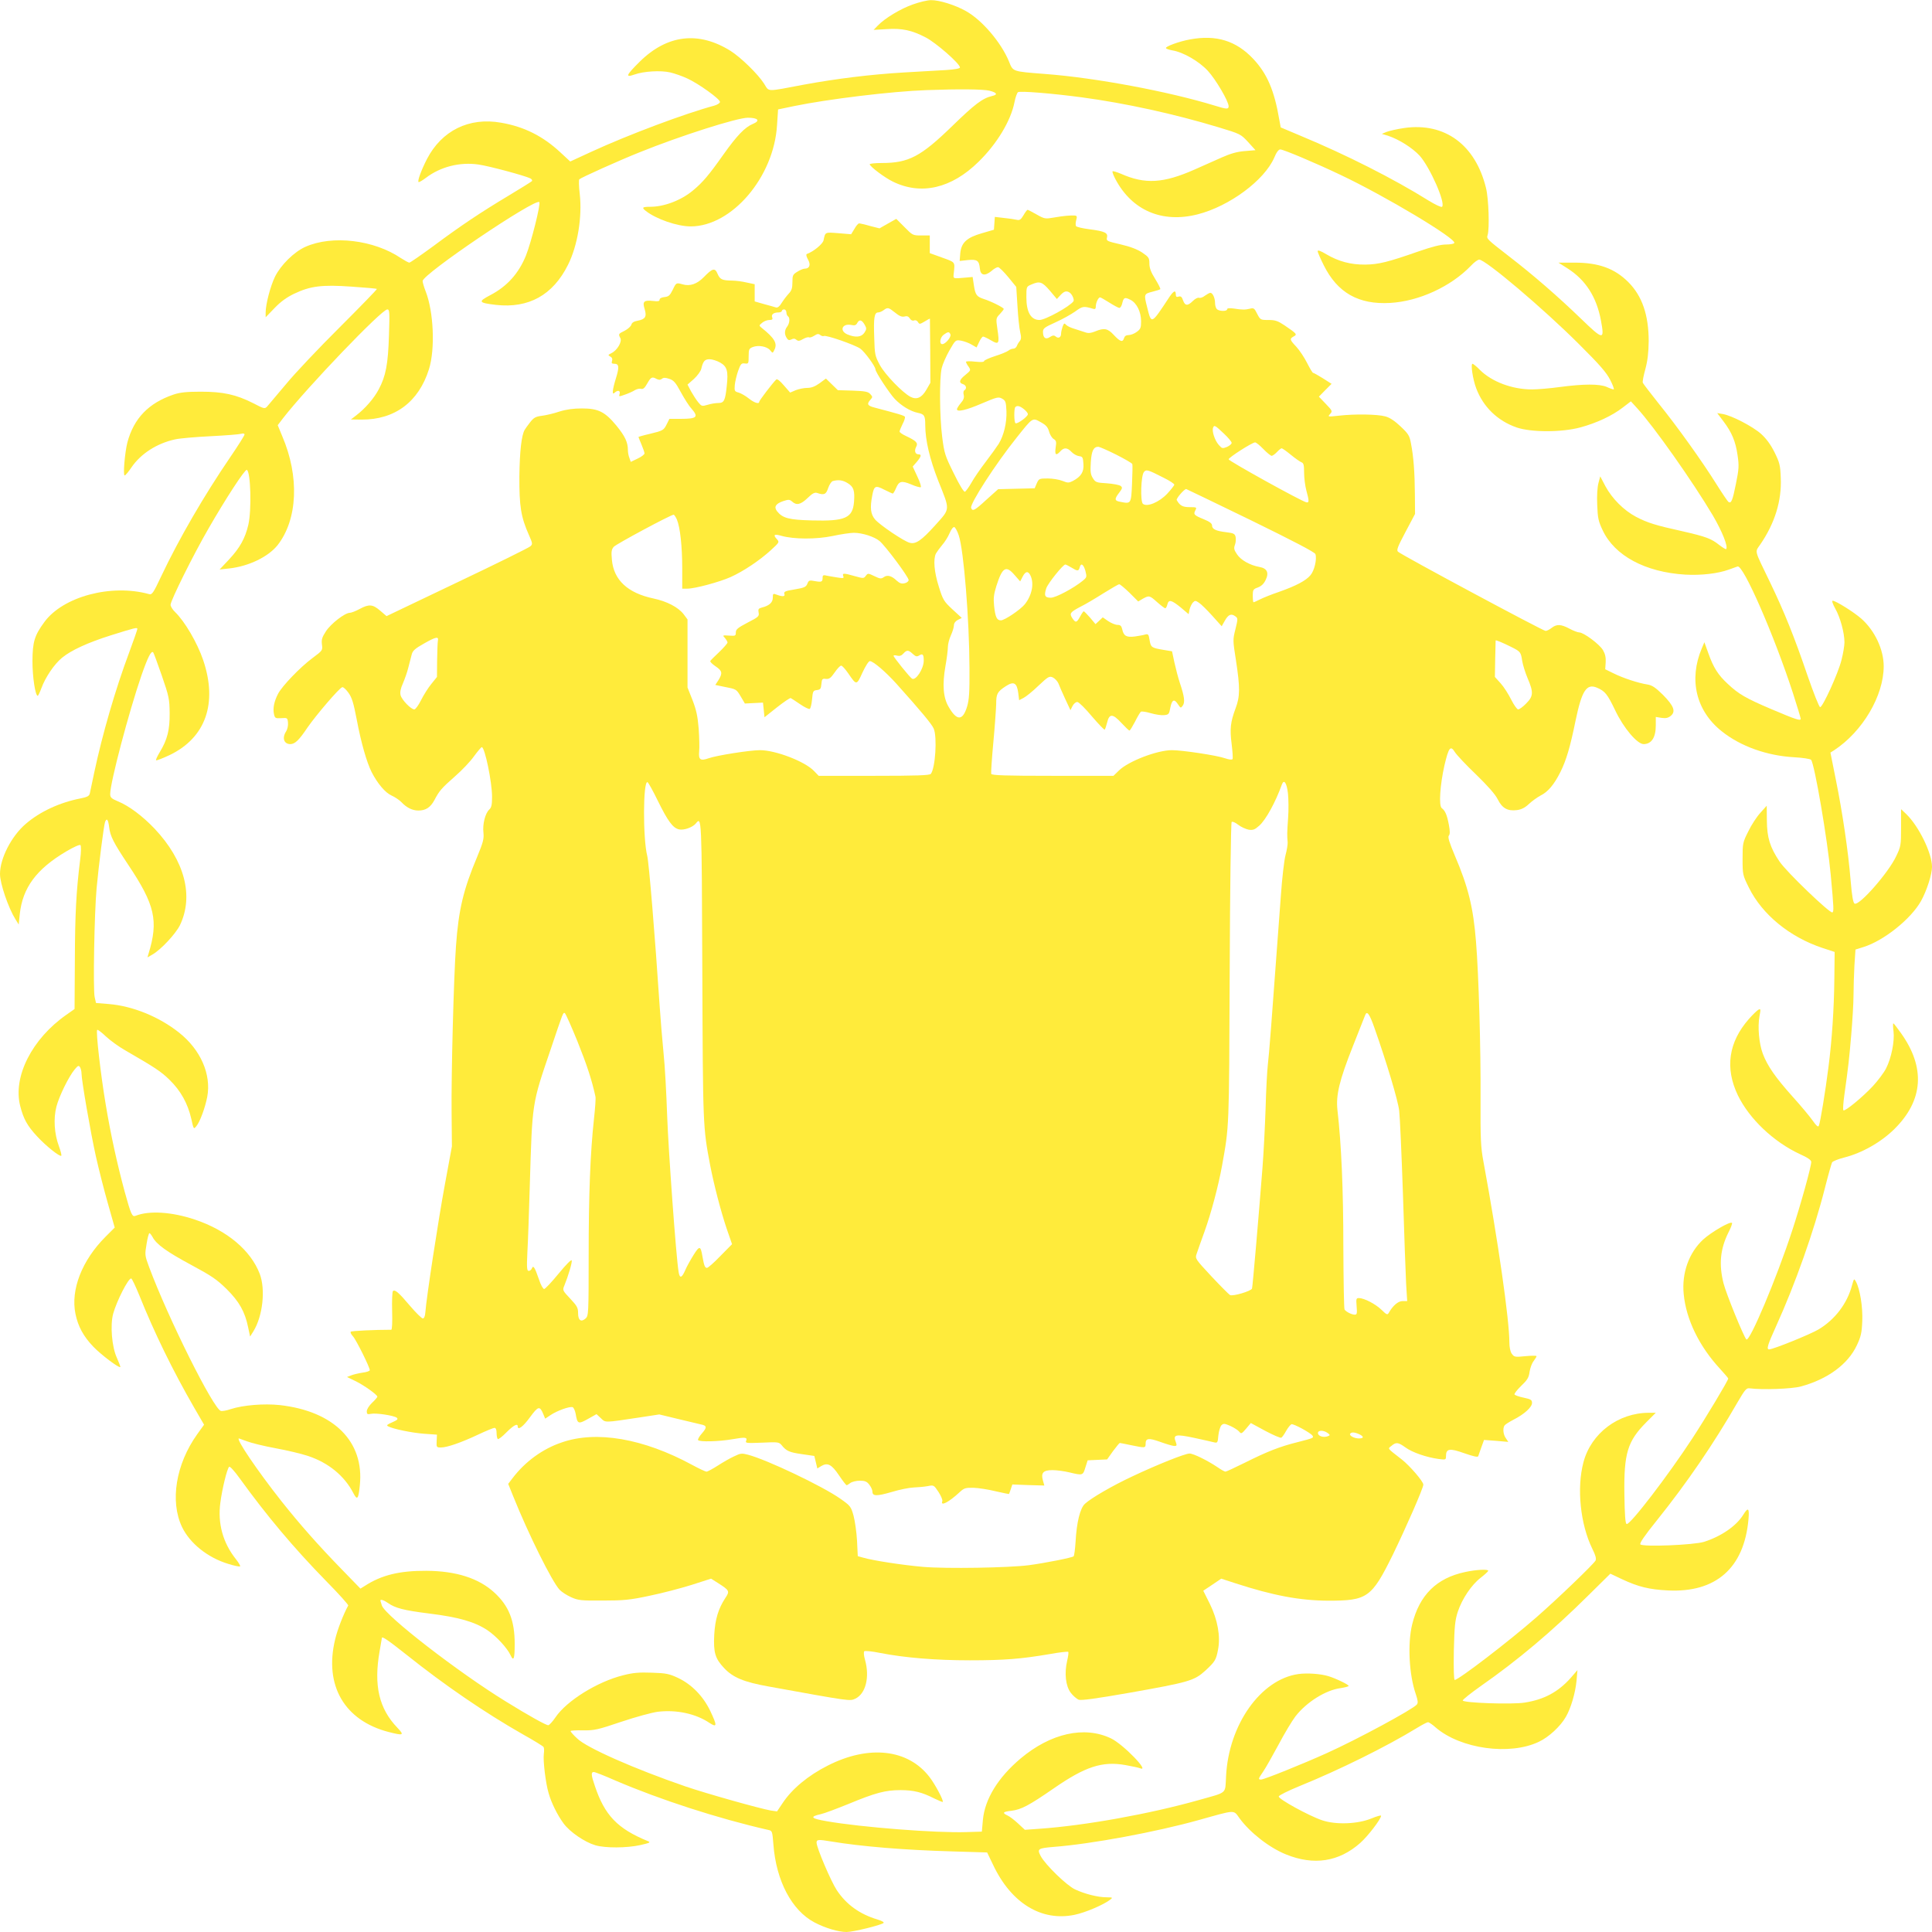 <?xml version="1.0" standalone="no"?>
<!DOCTYPE svg PUBLIC "-//W3C//DTD SVG 20010904//EN"
 "http://www.w3.org/TR/2001/REC-SVG-20010904/DTD/svg10.dtd">
<svg version="1.0" xmlns="http://www.w3.org/2000/svg"
 width="1280pt" height="1280pt" viewBox="0 0 1280 1280"
 preserveAspectRatio="xMidYMid meet">
<g transform="translate(0,1280) scale(0.1,-0.1)"
fill="#ffeb3b" stroke="none">
<path d="M6049 12771 c-81 -28 -187 -92 -233 -140 l-28 -29 85 5 c103 7 168
-7 260 -55 68 -35 227 -174 227 -199 0 -7 -32 -13 -92 -17 -51 -3 -176 -10
-278 -16 -221 -13 -447 -41 -665 -81 -255 -48 -227 -49 -263 7 -41 64 -153
173 -222 217 -212 132 -419 108 -601 -71 -91 -90 -99 -108 -36 -86 61 22 174
29 238 14 30 -7 81 -25 115 -41 75 -35 214 -135 214 -154 0 -8 -17 -19 -38
-25 -191 -51 -570 -193 -813 -305 l-141 -65 -67 62 c-114 106 -239 169 -391
195 -212 38 -394 -52 -492 -242 -38 -75 -63 -143 -55 -151 3 -3 25 10 49 28
96 73 224 106 348 88 71 -10 308 -74 344 -92 10 -5 14 -14 10 -18 -5 -5 -74
-48 -154 -96 -187 -112 -320 -201 -501 -336 -81 -59 -151 -108 -157 -108 -6 0
-31 14 -56 30 -179 121 -454 154 -632 75 -75 -33 -164 -121 -202 -198 -31 -64
-62 -183 -62 -238 l0 -31 59 61 c40 42 80 71 130 95 107 51 184 61 380 47 90
-6 166 -13 168 -15 3 -2 -108 -116 -245 -253 -137 -136 -298 -306 -357 -378
-60 -71 -116 -138 -125 -148 -16 -17 -20 -16 -93 22 -113 57 -198 76 -347 76
-96 0 -138 -5 -180 -19 -165 -56 -263 -157 -306 -317 -17 -67 -30 -219 -18
-219 5 0 25 24 44 52 62 92 170 161 290 187 30 7 136 16 235 21 99 5 190 12
203 16 13 4 22 2 22 -5 0 -6 -42 -73 -94 -149 -174 -255 -340 -541 -457 -788
-54 -115 -62 -126 -82 -120 -250 69 -569 -16 -693 -185 -66 -90 -78 -131 -79
-259 0 -106 19 -230 35 -230 3 0 14 23 24 50 26 72 86 161 138 203 60 49 168
99 323 148 160 50 175 54 175 42 0 -5 -25 -77 -55 -158 -91 -243 -177 -541
-230 -790 -14 -66 -27 -130 -30 -142 -4 -17 -17 -24 -63 -33 -137 -27 -267
-87 -361 -168 -95 -81 -171 -229 -171 -332 0 -64 55 -224 102 -300 l22 -35 7
69 c19 174 109 297 306 414 52 31 91 48 96 43 5 -5 5 -45 -2 -97 -26 -209 -34
-358 -35 -664 l-2 -325 -54 -38 c-228 -159 -356 -411 -306 -605 22 -86 47
-131 112 -201 59 -64 151 -137 160 -128 3 3 -4 32 -16 64 -30 81 -37 182 -16
262 18 69 81 198 121 246 21 25 26 28 35 15 5 -8 10 -27 10 -41 0 -46 60 -391
95 -549 19 -85 55 -227 80 -314 l45 -159 -61 -61 c-156 -156 -232 -351 -199
-511 17 -83 53 -149 118 -217 52 -54 170 -143 179 -135 2 2 -9 30 -23 62 -33
71 -45 216 -24 292 23 83 99 233 119 233 5 0 29 -51 54 -112 99 -247 222 -499
364 -745 l65 -112 -46 -64 c-141 -198 -181 -443 -100 -614 52 -108 170 -203
306 -244 37 -12 72 -19 78 -17 5 1 -7 23 -27 48 -86 108 -122 237 -103 375 12
92 44 223 58 237 5 5 34 -26 72 -79 177 -245 356 -458 568 -675 85 -86 152
-161 149 -165 -32 -58 -72 -161 -87 -226 -73 -304 62 -536 355 -612 98 -25
106 -22 58 28 -122 127 -158 280 -118 507 8 47 15 86 15 88 0 14 43 -16 163
-111 253 -202 519 -384 772 -528 72 -40 133 -78 136 -83 4 -5 5 -25 2 -46 -6
-44 12 -195 32 -261 18 -64 59 -146 99 -200 41 -56 139 -123 209 -144 67 -20
210 -19 300 1 65 15 70 18 47 27 -199 82 -284 170 -349 365 -25 72 -26 92 -7
92 8 0 72 -25 142 -56 296 -127 681 -252 1015 -328 25 -5 26 -9 33 -96 18
-241 122 -438 273 -517 71 -37 157 -63 212 -63 44 0 230 46 245 60 5 5 -14 15
-41 23 -117 35 -206 99 -269 194 -39 59 -134 282 -134 315 0 21 11 22 95 8
205 -34 487 -57 803 -66 l232 -7 39 -81 c120 -255 321 -378 541 -332 72 15
193 67 235 100 19 15 18 15 -25 16 -56 0 -143 22 -207 52 -55 25 -197 163
-228 221 -25 48 -19 52 88 61 247 19 674 98 960 178 251 70 227 69 271 9 70
-94 195 -192 306 -237 185 -75 351 -49 492 76 51 45 138 159 138 180 0 5 -28
-3 -62 -17 -91 -38 -236 -44 -328 -13 -87 29 -291 141 -288 158 2 8 63 38 136
68 264 107 579 263 780 386 34 21 67 38 73 38 6 0 30 -16 52 -36 165 -141 489
-186 682 -94 66 31 143 102 179 165 33 56 63 157 71 240 l6 70 -45 -52 c-83
-93 -176 -143 -304 -163 -83 -14 -412 -2 -411 14 0 6 54 49 119 95 245 171
472 362 712 600 l147 145 78 -37 c107 -50 180 -68 303 -74 318 -16 505 148
534 470 7 76 -2 84 -34 32 -46 -75 -147 -144 -260 -180 -66 -21 -404 -35 -422
-17 -7 7 26 56 109 159 200 249 378 510 535 783 48 82 58 95 79 92 85 -11 279
-4 339 12 178 48 313 147 372 273 27 57 33 83 36 160 4 94 -15 212 -42 262
-12 22 -13 22 -26 -25 -32 -120 -112 -226 -222 -292 -54 -32 -300 -132 -327
-132 -19 0 -11 28 48 158 124 273 249 625 321 909 22 87 44 164 48 172 4 7 40
22 80 32 119 30 245 102 333 189 192 190 207 407 43 636 -25 35 -47 64 -50 64
-3 0 -3 -24 1 -52 8 -66 -14 -177 -49 -246 -14 -28 -54 -81 -87 -117 -70 -75
-187 -171 -196 -161 -4 3 -1 48 6 99 28 201 32 238 46 402 8 94 15 211 15 261
0 50 3 139 6 197 l7 106 54 17 c134 42 313 185 380 304 38 68 73 177 73 227 0
91 -88 270 -171 350 l-34 32 0 -122 c0 -117 -1 -125 -33 -191 -50 -107 -242
-326 -274 -313 -10 3 -18 45 -27 152 -16 196 -54 451 -98 669 l-36 180 24 15
c189 124 329 361 329 557 0 111 -59 236 -148 315 -50 44 -170 119 -190 119 -7
0 0 -21 17 -52 33 -58 61 -160 61 -224 0 -22 -9 -76 -20 -118 -22 -88 -124
-311 -141 -311 -7 0 -44 95 -84 210 -86 253 -154 422 -247 615 -108 224 -102
199 -67 251 98 142 144 292 137 444 -3 83 -8 101 -41 168 -26 52 -54 90 -89
122 -56 50 -195 122 -254 132 l-37 6 41 -54 c56 -74 81 -134 94 -226 10 -69 9
-90 -11 -188 -22 -111 -31 -132 -49 -121 -5 3 -41 56 -80 118 -93 149 -260
383 -384 536 -54 68 -101 129 -104 136 -3 7 5 48 17 91 15 56 21 108 22 184 0
173 -43 300 -135 392 -91 91 -197 129 -357 129 l-106 0 60 -38 c121 -77 193
-190 222 -347 24 -130 16 -130 -132 13 -152 147 -320 293 -479 415 -148 115
-148 115 -140 140 13 42 7 242 -11 312 -70 286 -273 435 -541 397 -48 -7 -100
-19 -118 -26 l-31 -13 40 -12 c73 -24 162 -80 211 -133 69 -78 173 -314 148
-338 -5 -5 -45 14 -89 41 -232 145 -549 305 -845 428 l-135 57 -9 49 c-33 196
-81 307 -173 405 -113 120 -245 161 -418 129 -73 -13 -167 -48 -160 -58 2 -5
22 -11 43 -15 70 -11 176 -72 234 -135 52 -56 138 -202 138 -235 0 -21 -14
-20 -91 4 -307 94 -791 185 -1126 210 -218 17 -211 15 -238 82 -51 125 -178
275 -286 335 -71 40 -177 73 -231 72 -24 0 -77 -13 -119 -28z m507 -572 c50
-13 56 -26 17 -35 -64 -15 -116 -55 -263 -198 -209 -203 -289 -246 -468 -246
-46 0 -82 -4 -80 -9 6 -18 101 -89 153 -114 187 -92 388 -46 568 131 122 119
214 272 238 394 6 32 17 62 23 67 12 10 230 -8 424 -34 290 -39 613 -110 904
-198 145 -44 148 -45 197 -98 l49 -54 -72 -6 c-51 -4 -95 -17 -151 -42 -44
-19 -125 -55 -180 -80 -208 -92 -329 -99 -489 -28 -27 11 -52 19 -55 16 -3 -4
6 -27 19 -52 110 -208 310 -293 545 -233 211 54 441 225 507 375 14 35 29 55
40 55 21 0 232 -89 398 -168 300 -142 772 -425 755 -452 -3 -6 -29 -10 -56
-10 -34 0 -93 -15 -182 -46 -200 -70 -263 -86 -352 -87 -96 -1 -177 21 -257
68 -38 23 -58 30 -58 21 0 -8 18 -49 40 -93 91 -183 231 -262 440 -250 191 11
402 108 535 246 21 23 46 41 55 41 42 0 424 -323 661 -560 139 -138 182 -188
207 -237 18 -35 28 -63 23 -63 -5 0 -26 7 -47 17 -49 20 -150 20 -309 -1 -65
-9 -149 -16 -185 -16 -132 0 -267 51 -346 130 -21 22 -43 39 -48 40 -14 0 2
-104 24 -162 47 -125 142 -216 268 -260 96 -33 299 -33 421 0 108 29 211 77
281 131 l55 42 41 -45 c112 -122 369 -487 502 -711 62 -106 103 -208 88 -223
-3 -2 -23 10 -45 27 -54 43 -90 56 -243 91 -181 40 -232 56 -309 96 -81 43
-158 120 -203 203 l-34 65 -12 -45 c-7 -26 -11 -85 -8 -144 3 -87 8 -109 36
-168 79 -169 283 -278 547 -294 106 -6 217 7 288 33 23 8 50 18 59 21 38 12
243 -458 367 -840 28 -87 51 -163 51 -169 0 -16 -32 -5 -195 64 -169 72 -217
100 -288 167 -64 59 -95 108 -128 201 l-27 75 -17 -40 c-88 -208 -38 -415 132
-550 125 -100 300 -162 480 -172 57 -3 107 -11 112 -17 23 -29 108 -524 130
-761 21 -227 21 -244 11 -250 -15 -9 -305 269 -350 337 -64 96 -83 158 -84
271 l-1 99 -42 -47 c-24 -26 -60 -81 -80 -123 -37 -73 -38 -80 -38 -182 0
-105 1 -108 42 -191 88 -178 270 -327 486 -399 l82 -27 -2 -179 c-2 -197 -16
-407 -39 -584 -20 -159 -55 -372 -64 -389 -5 -10 -16 0 -40 34 -18 26 -78 98
-133 159 -113 126 -167 203 -198 285 -25 67 -35 177 -22 248 9 48 9 51 -8 43
-9 -6 -38 -33 -63 -62 -134 -153 -159 -324 -72 -505 76 -156 236 -308 410
-389 52 -23 76 -40 76 -52 0 -31 -70 -284 -127 -457 -102 -312 -282 -740 -303
-719 -18 19 -132 298 -151 371 -32 126 -22 228 32 337 17 32 27 61 24 64 -12
12 -137 -61 -191 -110 -94 -87 -143 -222 -129 -362 16 -168 103 -346 240 -494
30 -33 55 -62 55 -65 0 -13 -149 -261 -238 -397 -160 -245 -413 -575 -435
-567 -9 2 -13 61 -15 196 -4 273 21 353 145 478 l63 63 -45 0 c-203 0 -383
-135 -434 -327 -46 -171 -21 -413 59 -575 21 -42 27 -65 21 -77 -14 -25 -251
-253 -393 -377 -182 -159 -515 -414 -540 -414 -6 0 -8 71 -6 193 4 163 8 202
26 258 29 87 91 179 152 226 27 21 49 41 50 46 0 12 -80 8 -153 -8 -189 -40
-303 -152 -351 -347 -31 -126 -21 -333 24 -462 14 -42 16 -58 7 -69 -27 -32
-393 -230 -597 -322 -157 -71 -415 -175 -435 -175 -21 0 -19 5 14 53 16 23 61
103 101 177 39 74 90 159 113 189 73 94 200 174 300 187 26 4 50 10 52 14 4 7
-84 50 -134 65 -53 16 -140 22 -199 14 -249 -35 -462 -335 -479 -677 -7 -121
13 -103 -181 -158 -326 -92 -754 -169 -1055 -190 l-97 -7 -45 42 c-25 23 -56
47 -70 53 -37 17 -31 25 25 31 66 8 117 35 282 149 208 144 321 181 474 154
44 -8 87 -17 97 -21 70 -29 -112 160 -193 198 -176 84 -399 34 -599 -134 -149
-126 -236 -268 -249 -406 l-7 -78 -100 -3 c-202 -7 -701 32 -928 72 -106 18
-115 30 -38 47 23 5 105 36 184 68 176 73 243 91 343 91 87 0 143 -14 223 -55
29 -14 55 -25 57 -23 7 8 -50 116 -88 165 -142 185 -401 214 -673 76 -131 -66
-238 -155 -300 -249 l-37 -55 -42 6 c-73 13 -426 112 -566 160 -337 116 -655
256 -717 318 -24 22 -43 44 -43 48 0 4 37 6 83 5 75 -1 97 4 254 57 95 32 203
61 240 66 124 15 252 -12 344 -74 51 -33 51 -18 4 81 -47 97 -122 174 -212
217 -60 28 -80 32 -174 35 -84 3 -124 0 -190 -17 -170 -42 -375 -169 -449
-279 -19 -28 -41 -52 -48 -52 -15 0 -132 65 -282 158 -314 193 -796 566 -820
635 -5 17 -10 32 -10 33 0 10 25 2 50 -16 48 -34 105 -49 273 -70 195 -24 303
-55 387 -111 59 -40 131 -118 153 -166 20 -43 27 -23 27 75 0 155 -38 252
-135 341 -103 95 -254 143 -450 144 -178 1 -297 -28 -408 -100 l-29 -18 -131
135 c-145 149 -271 291 -393 445 -158 200 -304 415 -281 415 1 0 25 -9 53 -19
28 -11 114 -32 190 -46 77 -14 173 -37 214 -51 135 -44 243 -132 302 -248 25
-48 33 -38 42 54 30 289 -172 491 -531 531 -105 11 -242 0 -325 -27 -26 -9
-55 -14 -64 -12 -48 9 -351 617 -476 953 -29 78 -29 82 -17 153 6 39 15 72 19
72 4 0 13 -12 21 -26 25 -48 95 -98 255 -184 134 -72 170 -96 235 -160 84 -83
122 -151 143 -254 l13 -61 22 35 c62 101 81 276 42 380 -60 157 -218 289 -430
360 -152 51 -302 61 -393 25 -22 -9 -30 7 -72 160 -49 181 -93 380 -126 580
-33 196 -66 483 -56 492 3 3 29 -16 58 -44 29 -27 87 -69 128 -92 199 -115
237 -140 294 -196 73 -71 120 -156 143 -256 16 -72 16 -72 34 -50 24 29 58
122 72 194 28 149 -44 313 -187 426 -131 104 -306 176 -465 189 l-85 7 -9 40
c-11 50 -2 557 13 720 14 153 48 417 56 439 11 29 21 17 27 -33 7 -62 30 -105
127 -251 177 -265 201 -370 134 -589 l-7 -24 33 19 c56 32 153 136 182 194 93
194 32 428 -168 640 -79 83 -169 151 -243 181 -43 18 -51 26 -51 48 0 77 124
545 207 786 43 123 65 166 78 153 3 -3 29 -73 57 -154 48 -139 51 -156 52
-249 1 -111 -15 -175 -66 -259 -16 -26 -27 -51 -24 -53 3 -3 44 13 91 35 238
115 318 343 221 629 -39 115 -122 256 -186 318 -17 16 -30 38 -30 48 0 28 152
334 253 508 111 193 239 390 252 386 26 -9 33 -268 10 -365 -21 -89 -56 -152
-127 -228 l-63 -67 65 7 c130 15 257 77 319 154 133 170 146 454 31 722 l-30
73 35 46 c162 208 654 721 691 721 15 0 16 -16 11 -172 -6 -192 -21 -270 -68
-358 -31 -59 -90 -127 -149 -172 l-35 -27 70 -1 c221 -1 379 117 447 334 42
134 31 381 -22 516 -11 28 -20 59 -20 68 0 46 746 550 773 523 11 -11 -54
-268 -88 -353 -48 -119 -125 -205 -236 -263 -84 -44 -80 -51 37 -65 217 -24
377 65 477 265 64 128 95 317 78 470 -6 49 -7 93 -3 97 11 11 266 126 402 180
270 109 644 228 715 228 68 0 84 -20 33 -41 -53 -22 -105 -76 -196 -204 -96
-136 -137 -184 -201 -237 -78 -65 -190 -108 -283 -108 -52 0 -58 -5 -30 -27
68 -54 209 -103 298 -103 272 0 551 326 572 670 l7 105 105 22 c223 46 647 98
880 106 217 8 375 6 416 -4z"/>
<path d="M6781 11374 c-18 -30 -26 -35 -46 -30 -13 3 -51 9 -84 12 l-60 7 -3
-43 -3 -42 -79 -23 c-101 -29 -137 -62 -144 -133 l-4 -51 54 6 c62 6 75 -3 80
-57 4 -45 33 -51 76 -16 16 15 36 26 44 26 8 0 38 -30 68 -66 l53 -65 8 -127
c4 -70 12 -147 18 -172 8 -34 7 -48 -3 -60 -7 -8 -16 -23 -19 -32 -4 -10 -14
-18 -23 -18 -10 0 -25 -6 -33 -13 -9 -7 -49 -24 -88 -36 -40 -13 -73 -28 -73
-33 0 -7 -22 -8 -60 -4 -33 4 -60 3 -60 -1 0 -5 7 -19 17 -32 16 -24 15 -25
-20 -54 -41 -32 -47 -53 -17 -62 22 -7 27 -30 9 -41 -6 -3 -8 -17 -4 -31 4
-17 -1 -33 -20 -54 -14 -17 -25 -35 -25 -40 0 -21 63 -6 165 38 101 43 110 45
134 32 23 -13 26 -21 29 -83 3 -75 -17 -160 -51 -216 -12 -19 -50 -72 -85
-118 -36 -47 -79 -109 -96 -140 -17 -30 -37 -57 -43 -60 -8 -2 -36 44 -74 122
-58 117 -63 132 -77 243 -17 135 -19 386 -3 454 6 26 29 78 51 117 41 71 41
71 78 65 20 -4 51 -15 69 -26 l33 -19 17 36 c9 20 21 36 26 36 6 0 29 -11 53
-25 52 -31 57 -23 42 75 -10 70 -10 72 16 99 14 15 26 30 26 34 0 9 -84 51
-132 66 -48 16 -56 27 -66 92 l-8 54 -44 -4 c-90 -8 -85 -9 -81 29 8 77 12 71
-76 103 l-83 30 0 58 0 59 -57 0 c-55 0 -57 1 -110 55 l-55 55 -55 -31 -56
-32 -63 16 c-34 10 -67 17 -72 17 -6 0 -20 -16 -31 -36 l-22 -36 -84 7 c-91 7
-87 9 -99 -48 -6 -24 -66 -74 -111 -90 -6 -3 -2 -18 8 -36 20 -35 11 -61 -22
-61 -9 0 -31 -9 -48 -20 -30 -18 -33 -24 -33 -69 0 -40 -5 -56 -25 -77 -14
-15 -35 -43 -47 -62 -13 -22 -26 -32 -37 -29 -9 3 -44 13 -78 22 l-63 18 0 57
0 57 -52 11 c-29 7 -73 13 -98 13 -67 1 -80 8 -96 45 -17 41 -33 38 -91 -22
-45 -46 -92 -62 -140 -48 -43 12 -43 12 -66 -36 -19 -38 -27 -45 -54 -48 -20
-2 -33 -9 -33 -17 0 -11 -10 -13 -42 -9 -62 7 -73 -3 -57 -54 15 -50 5 -67
-47 -77 -24 -4 -38 -13 -41 -26 -3 -11 -23 -29 -44 -40 -43 -21 -43 -22 -29
-49 13 -24 -22 -83 -60 -100 -22 -11 -23 -13 -7 -22 12 -6 16 -16 12 -29 -5
-15 -2 -19 15 -19 31 0 34 -21 11 -95 -24 -78 -28 -116 -9 -97 20 20 40 15 33
-8 -6 -19 -5 -19 37 -4 23 8 52 21 64 29 12 7 30 12 41 9 14 -4 24 5 41 35 25
44 32 47 63 30 15 -7 24 -7 34 1 11 9 23 9 49 0 29 -9 42 -24 76 -87 23 -42
54 -92 71 -110 49 -56 37 -68 -71 -68 l-75 0 -17 -34 c-21 -42 -24 -44 -115
-66 -40 -9 -73 -19 -73 -20 0 -2 9 -24 20 -50 11 -26 20 -52 20 -59 0 -7 -20
-22 -45 -34 l-46 -22 -9 26 c-6 14 -10 37 -10 52 0 52 -19 92 -76 162 -76 92
-120 114 -229 114 -55 0 -102 -6 -150 -21 -38 -13 -91 -25 -117 -28 -39 -5
-52 -12 -76 -43 -16 -20 -32 -43 -36 -50 -21 -36 -33 -143 -35 -308 -1 -197
10 -269 63 -388 25 -57 26 -61 9 -76 -10 -9 -228 -117 -485 -239 l-467 -223
-42 36 c-50 43 -74 45 -137 11 -26 -14 -55 -25 -64 -25 -33 0 -126 -72 -159
-123 -26 -40 -30 -55 -26 -88 5 -38 4 -39 -63 -89 -82 -61 -202 -186 -228
-237 -26 -50 -35 -96 -27 -133 6 -28 9 -30 48 -28 41 3 42 2 45 -30 2 -19 -4
-44 -12 -57 -29 -44 -15 -85 28 -85 31 1 57 26 114 111 56 81 209 260 229 266
7 3 25 -14 41 -36 24 -33 34 -67 56 -181 28 -149 65 -279 98 -345 39 -76 90
-137 133 -156 22 -10 52 -30 65 -44 34 -36 72 -55 112 -55 49 0 80 21 106 69
32 61 46 78 137 158 45 39 101 98 125 132 25 34 48 61 52 61 20 0 68 -231 68
-329 0 -54 -4 -71 -19 -85 -26 -24 -45 -97 -38 -153 4 -41 -2 -64 -43 -163
-90 -214 -122 -348 -139 -588 -15 -202 -32 -853 -29 -1107 l2 -220 -47 -255
c-43 -232 -122 -748 -129 -845 -2 -26 -8 -40 -17 -40 -7 0 -46 38 -85 84 -75
89 -100 110 -113 97 -4 -4 -7 -64 -5 -132 2 -73 0 -124 -6 -124 -108 0 -263
-7 -268 -13 -4 -4 2 -17 14 -30 21 -22 112 -205 112 -225 0 -5 -21 -13 -47
-16 -27 -4 -61 -12 -76 -18 l-28 -11 54 -26 c58 -28 146 -91 147 -104 0 -5
-16 -23 -35 -41 -20 -19 -35 -43 -35 -56 0 -19 4 -22 28 -17 33 7 152 -11 171
-26 10 -9 4 -15 -30 -30 -33 -14 -40 -20 -29 -26 32 -18 159 -44 240 -50 l85
-6 -2 -42 c-2 -41 -1 -43 28 -43 41 0 136 33 248 86 51 24 100 44 107 44 9 0
14 -12 14 -34 0 -19 4 -37 8 -40 5 -3 31 17 57 44 47 47 75 62 75 40 0 -29 36
-2 81 60 55 75 65 78 89 20 l12 -29 36 24 c43 29 127 59 146 52 7 -3 16 -23
20 -44 11 -67 17 -70 81 -34 l57 32 29 -27 c32 -30 18 -31 256 5 l131 20 124
-30 c67 -16 135 -32 151 -36 41 -8 42 -20 8 -59 -17 -19 -29 -39 -26 -45 9
-13 138 -10 229 6 86 15 99 13 89 -12 -6 -14 5 -15 106 -11 105 5 112 4 129
-16 32 -40 52 -48 134 -60 l83 -12 10 -41 10 -42 26 16 c42 25 69 11 118 -62
24 -36 47 -65 50 -65 3 0 15 7 25 15 11 8 39 15 62 15 34 0 47 -5 63 -26 12
-15 21 -35 21 -46 0 -31 27 -32 127 -3 52 16 118 29 146 30 29 1 70 5 93 9 40
8 41 8 72 -39 17 -26 28 -53 25 -61 -14 -36 43 -7 115 60 29 27 38 30 92 29
32 -1 98 -11 146 -23 48 -11 88 -19 89 -18 1 2 7 17 12 33 l10 30 106 -4 106
-3 -9 32 c-15 52 1 70 63 70 29 0 79 -7 112 -15 88 -21 90 -21 106 33 l15 47
64 3 65 3 39 55 c22 29 42 54 45 54 3 0 38 -7 76 -15 92 -19 95 -19 95 10 0
37 20 40 100 11 39 -14 80 -26 90 -26 17 0 18 4 10 26 -20 50 -2 54 121 28 61
-13 121 -27 133 -30 22 -5 24 -2 28 46 3 28 12 58 20 67 14 13 20 13 59 -4 24
-11 51 -28 59 -38 13 -16 16 -15 46 20 l31 37 96 -52 c53 -28 101 -49 106 -45
6 3 20 23 32 45 12 21 28 41 35 44 14 5 129 -58 140 -76 9 -14 5 -16 -97 -42
-121 -30 -204 -63 -352 -137 -65 -32 -122 -59 -128 -59 -6 0 -29 13 -52 29
-67 45 -160 91 -186 91 -30 0 -215 -74 -378 -151 -133 -62 -274 -144 -315
-182 -32 -29 -55 -123 -62 -251 -3 -49 -9 -93 -13 -97 -10 -9 -191 -45 -298
-59 -132 -17 -545 -24 -699 -11 -136 12 -327 41 -397 61 l-36 10 -5 103 c-3
56 -14 131 -23 165 -17 61 -21 66 -88 113 -118 83 -483 257 -611 291 -42 11
-50 10 -93 -11 -27 -12 -75 -40 -109 -62 -33 -21 -66 -39 -73 -39 -7 0 -50 20
-94 44 -324 176 -637 230 -867 149 -127 -43 -242 -128 -324 -236 l-29 -38 33
-82 c102 -254 257 -565 307 -619 14 -15 48 -37 77 -50 47 -21 64 -23 211 -22
139 0 179 4 310 32 83 17 208 50 278 72 l128 41 49 -31 c73 -47 76 -52 45 -98
-46 -70 -67 -140 -73 -243 -6 -118 6 -157 65 -220 59 -63 130 -93 298 -123
547 -99 534 -97 572 -80 69 33 96 143 64 257 -8 28 -10 52 -5 57 5 4 51 0 104
-11 163 -32 368 -49 595 -49 230 0 339 9 528 41 65 12 121 18 124 15 4 -3 0
-30 -7 -60 -19 -82 -10 -166 24 -211 15 -20 39 -40 52 -46 18 -6 108 6 337 46
395 70 429 80 502 146 66 61 72 72 85 141 17 87 -3 197 -54 301 l-44 88 60 40
59 40 92 -30 c252 -82 428 -115 617 -116 259 0 287 19 428 305 87 179 202 441
202 464 0 21 -90 125 -142 166 -101 79 -95 70 -69 91 31 26 44 24 93 -11 45
-33 139 -65 218 -76 48 -6 50 -6 50 18 0 51 23 55 121 20 64 -22 91 -28 93
-19 2 6 11 33 21 60 l17 47 81 -6 80 -7 -16 24 c-18 24 -22 66 -9 85 4 6 30
23 59 38 71 36 123 83 123 111 0 20 -7 25 -55 35 -30 6 -57 16 -61 21 -3 5 17
31 44 57 41 39 51 55 56 94 4 26 16 58 27 71 10 14 19 28 19 32 0 4 -33 4 -74
0 -69 -7 -74 -6 -90 16 -10 14 -16 44 -16 75 0 150 -75 673 -172 1199 -18 97
-20 147 -19 415 2 328 -12 821 -30 1040 -18 227 -51 363 -141 573 -37 88 -47
121 -39 131 8 9 8 29 0 72 -12 64 -24 93 -47 110 -21 15 -11 156 18 284 28
119 40 134 69 87 12 -19 75 -86 140 -148 79 -77 127 -131 144 -165 30 -60 66
-79 128 -71 29 4 53 16 78 40 20 19 55 44 77 56 49 24 90 72 132 156 39 78 65
166 101 343 41 196 72 245 141 216 54 -23 69 -42 121 -150 56 -118 146 -224
189 -224 52 1 80 44 80 124 l0 56 38 -6 c28 -4 43 -1 61 13 35 29 21 66 -52
140 -49 48 -71 63 -102 68 -60 9 -163 43 -225 74 l-55 27 3 45 c2 33 -3 56
-18 82 -23 39 -128 117 -157 117 -10 0 -39 11 -65 25 -56 30 -85 31 -118 5
-14 -11 -32 -20 -40 -20 -17 0 -957 504 -978 525 -11 10 -2 33 50 131 l63 119
-1 130 c-1 145 -9 252 -26 337 -9 51 -17 64 -68 112 -38 36 -71 59 -101 67
-52 15 -204 17 -309 5 -74 -8 -75 -8 -58 11 17 19 16 21 -28 67 l-46 48 42 43
42 42 -58 37 c-32 20 -61 36 -65 36 -3 0 -21 29 -39 65 -18 36 -50 84 -71 107
-45 48 -46 53 -18 69 25 13 21 18 -60 73 -45 30 -62 36 -107 36 -53 0 -54 1
-75 41 -18 37 -23 40 -47 34 -32 -8 -52 -8 -109 1 -29 4 -43 2 -43 -5 0 -15
-53 -14 -68 1 -7 7 -12 25 -12 41 0 33 -16 67 -31 67 -6 0 -22 -9 -36 -19 -13
-11 -31 -17 -39 -14 -8 3 -26 -6 -41 -21 -34 -34 -52 -33 -65 4 -8 24 -15 29
-29 25 -14 -5 -19 -1 -19 14 0 31 -14 25 -42 -16 -122 -185 -119 -184 -148
-68 -22 86 -21 88 34 102 26 7 51 14 53 17 3 3 -12 33 -33 67 -29 46 -39 74
-39 103 0 37 -4 43 -48 73 -32 21 -78 39 -143 54 -91 21 -95 23 -90 45 8 31
-14 42 -116 55 -45 6 -86 15 -89 21 -4 6 -3 24 1 39 7 24 5 29 -8 31 -30 2
-75 -2 -138 -13 -59 -10 -63 -10 -116 20 -30 17 -57 31 -60 31 -3 0 -16 -16
-27 -36z m174 -499 l47 -56 24 26 c24 26 40 30 60 17 17 -11 33 -47 26 -58
-25 -35 -187 -124 -225 -124 -57 0 -87 52 -87 150 0 71 0 71 33 85 55 24 71
19 122 -40z m395 -80 c30 -19 60 -35 66 -35 7 0 15 13 19 30 9 39 16 43 54 24
42 -21 71 -80 71 -143 0 -43 -4 -52 -29 -70 -16 -12 -40 -21 -54 -21 -16 0
-26 -7 -30 -20 -8 -30 -26 -24 -67 20 -41 45 -65 49 -125 24 -27 -11 -45 -13
-64 -6 -14 5 -46 15 -71 23 -25 7 -50 19 -57 27 -11 13 -14 11 -23 -12 -5 -15
-10 -36 -10 -46 0 -25 -17 -35 -35 -20 -12 10 -20 9 -39 -3 -28 -19 -46 -6
-46 34 0 23 9 30 82 63 45 20 104 53 131 72 49 36 56 37 120 18 12 -4 17 0 17
16 0 24 17 60 28 60 4 0 32 -16 62 -35z m-1420 -66 c28 -23 45 -30 62 -26 17
5 27 1 36 -13 7 -12 18 -17 28 -13 10 4 20 -1 26 -11 9 -15 12 -15 44 4 19 12
34 20 35 18 0 -2 1 -98 2 -214 l1 -210 -27 -47 c-31 -53 -64 -67 -105 -46 -53
28 -169 148 -203 211 -32 60 -34 70 -37 181 -5 133 1 167 26 167 9 0 26 7 36
15 27 20 32 19 76 -16z m-720 2 c0 -11 5 -23 10 -26 15 -9 12 -47 -5 -69 -18
-24 -19 -50 -3 -75 9 -15 16 -17 31 -10 13 7 23 7 33 -2 12 -10 21 -9 45 5 16
9 33 14 39 11 5 -3 21 2 35 11 20 13 28 14 40 4 8 -6 18 -9 23 -6 14 8 205
-58 242 -84 29 -21 100 -118 100 -137 0 -18 93 -159 128 -196 44 -46 104 -82
152 -92 44 -9 50 -18 50 -81 0 -100 30 -226 86 -369 80 -200 81 -182 -20 -295
-91 -101 -129 -127 -169 -116 -37 9 -199 118 -230 155 -29 35 -34 76 -18 159
12 64 21 68 79 38 28 -14 54 -26 57 -26 3 0 13 16 21 35 20 48 36 52 100 26
29 -13 58 -21 64 -19 5 1 -4 33 -22 70 l-31 67 27 31 c30 36 33 50 11 50 -22
0 -29 24 -15 50 14 25 1 39 -67 71 -24 11 -43 24 -43 30 0 5 9 28 20 50 12 22
18 44 15 48 -4 8 -46 20 -202 61 -46 12 -52 23 -26 52 15 17 15 19 -1 37 -14
16 -34 20 -116 23 l-99 3 -39 38 -40 39 -42 -31 c-31 -22 -54 -31 -82 -31 -21
0 -55 -7 -76 -15 l-37 -16 -42 48 c-27 32 -45 45 -51 38 -26 -26 -112 -139
-112 -147 0 -17 -33 -7 -69 22 -21 17 -51 34 -67 39 -27 7 -29 11 -26 49 2 23
12 65 22 94 17 47 22 53 44 50 25 -3 26 -1 26 48 0 46 3 51 28 61 37 14 93 4
114 -21 17 -21 17 -21 27 -1 24 44 5 79 -84 150 -17 14 -17 15 5 33 12 10 33
18 47 18 19 0 24 4 19 17 -8 19 9 33 42 33 12 0 22 5 22 10 0 6 7 10 15 10 8
0 15 -9 15 -19z m519 -83 c13 -23 13 -29 -2 -52 -20 -30 -58 -34 -112 -12 -56
24 -36 75 25 63 23 -5 32 -2 40 14 14 25 30 20 49 -13z m568 -64 c6 -17 -33
-64 -54 -64 -22 0 -15 46 10 63 28 20 36 21 44 1z m-1526 -186 c46 -26 55 -56
44 -155 -10 -97 -18 -113 -56 -113 -17 0 -49 -5 -71 -12 -38 -11 -40 -10 -63
18 -13 16 -34 49 -47 72 l-23 44 42 37 c23 21 45 51 49 67 12 51 23 64 55 64
17 0 49 -10 70 -22z m2013 -309 c14 -11 26 -26 26 -33 0 -16 -70 -67 -82 -60
-10 6 -11 98 -1 107 11 12 30 8 57 -14z m166 -147 c5 -20 19 -43 30 -50 18
-11 20 -19 14 -57 -7 -49 2 -57 31 -25 24 27 47 25 74 -4 13 -14 35 -26 50
-28 24 -3 26 -8 29 -52 4 -53 -16 -84 -71 -113 -26 -13 -33 -13 -68 1 -22 9
-66 16 -97 16 -56 0 -59 -1 -73 -32 l-14 -33 -121 -3 -121 -3 -77 -69 c-79
-73 -93 -80 -102 -55 -10 25 163 293 301 465 108 136 105 134 160 103 35 -19
47 -33 55 -61z m1159 -15 c28 -26 51 -54 51 -61 0 -8 -14 -19 -31 -27 -30 -12
-33 -11 -55 14 -26 30 -46 91 -37 113 7 20 13 17 72 -39z m261 -102 c24 -25
49 -45 55 -45 6 0 22 11 35 25 13 14 27 25 31 25 5 0 32 -19 61 -43 29 -24 61
-46 71 -50 14 -5 17 -19 17 -69 0 -35 7 -88 15 -118 19 -69 19 -82 0 -78 -33
7 -515 274 -515 285 0 12 155 111 175 112 6 1 31 -19 55 -44z m-975 -37 c57
-29 106 -57 107 -63 2 -5 1 -64 -2 -130 -6 -133 -6 -134 -76 -120 -41 7 -42
18 -9 61 21 28 23 34 9 45 -8 6 -49 14 -90 17 -71 4 -77 7 -94 35 -15 24 -17
43 -13 106 5 75 18 101 50 101 7 0 60 -23 118 -52z m314 -153 c39 -19 71 -40
71 -46 0 -5 -21 -32 -46 -59 -53 -57 -134 -91 -162 -68 -18 16 -13 188 7 211
15 18 25 16 130 -38z m-2093 -36 c40 -24 48 -50 42 -125 -9 -106 -58 -128
-278 -122 -154 4 -195 15 -232 61 -22 29 -9 50 41 67 36 12 43 11 59 -3 29
-27 57 -20 102 23 33 32 47 39 64 34 46 -16 59 -10 73 33 8 23 22 44 31 46 38
10 66 6 98 -14z m2670 -245 c284 -139 426 -213 429 -225 11 -34 -7 -110 -33
-140 -30 -36 -94 -70 -210 -111 -48 -16 -104 -39 -124 -49 -21 -11 -40 -19
-43 -19 -3 0 -5 19 -5 43 0 40 3 44 34 55 23 9 39 24 51 49 24 49 10 78 -42
87 -61 11 -122 45 -147 83 -20 29 -23 40 -14 64 6 16 7 40 4 53 -5 20 -14 24
-62 30 -68 8 -94 20 -94 45 0 13 -16 25 -55 41 -64 26 -70 32 -55 60 10 19 8
20 -38 20 -47 0 -65 10 -86 47 -5 9 49 73 63 73 2 0 194 -93 427 -206z m-3801
3 c21 -51 35 -177 35 -323 l0 -134 34 0 c50 0 213 44 287 77 86 39 190 109
264 176 60 55 60 55 41 76 -26 28 -16 35 31 21 81 -23 231 -24 340 -1 55 12
119 21 140 21 56 0 137 -26 171 -55 39 -33 192 -238 192 -258 0 -8 -12 -18
-26 -21 -20 -5 -33 -1 -53 17 -34 33 -63 40 -86 23 -17 -12 -25 -11 -62 7 -42
20 -43 20 -57 2 -13 -18 -16 -18 -73 -2 -74 21 -84 21 -76 0 5 -14 1 -15 -33
-10 -21 3 -54 9 -71 12 -28 7 -33 5 -33 -12 0 -28 -6 -31 -51 -23 -36 7 -41 5
-49 -15 -9 -24 -20 -29 -85 -40 -63 -10 -74 -15 -68 -31 6 -17 -14 -18 -51 -4
-24 9 -26 8 -26 -20 0 -32 -24 -53 -72 -65 -23 -6 -26 -11 -22 -33 5 -25 -1
-30 -73 -67 -65 -34 -78 -45 -78 -65 0 -23 -3 -24 -45 -21 -44 3 -44 2 -27
-16 9 -11 17 -24 17 -30 0 -5 -24 -33 -54 -62 -30 -28 -57 -55 -60 -60 -3 -5
12 -20 34 -35 45 -30 49 -45 20 -92 l-21 -32 58 -12 c82 -16 81 -15 111 -65
l27 -46 60 3 60 3 5 -48 5 -49 83 66 c46 36 87 64 91 61 4 -2 32 -20 61 -40
29 -20 58 -34 64 -32 6 2 13 30 16 63 5 55 7 59 32 62 23 3 27 8 30 40 3 34 6
37 30 34 22 -2 32 6 58 43 17 25 36 45 43 45 7 0 27 -23 46 -50 56 -82 56 -82
95 4 20 43 41 76 49 76 22 0 105 -71 177 -151 164 -183 233 -266 246 -296 24
-56 11 -262 -19 -300 -7 -10 -95 -13 -376 -13 l-367 0 -30 31 c-58 63 -255
139 -359 139 -66 0 -289 -35 -341 -54 -54 -19 -67 -9 -62 45 3 24 1 92 -3 151
-7 85 -16 125 -41 190 l-33 83 0 226 0 225 -26 35 c-36 46 -110 85 -200 104
-170 36 -263 122 -275 256 -5 54 -3 68 12 86 17 19 377 212 397 213 4 0 14
-15 22 -33z m1867 -104 c33 -97 70 -557 71 -878 1 -162 -2 -211 -16 -257 -29
-95 -68 -95 -122 -1 -36 61 -43 146 -21 271 9 50 16 107 16 126 0 19 9 53 20
77 11 24 20 54 20 66 0 14 10 28 26 36 l26 13 -62 57 c-57 53 -63 63 -90 150
-31 97 -38 183 -19 220 7 12 25 37 41 56 17 19 39 54 49 78 11 26 24 43 32 41
6 -3 20 -27 29 -55z m746 -213 c41 -25 48 -25 55 0 8 33 25 23 38 -22 10 -41
10 -43 -18 -66 -60 -49 -178 -112 -211 -112 -40 0 -46 14 -30 63 12 34 111
157 126 157 4 0 22 -9 40 -20z m-375 -51 l36 -41 16 31 c19 38 38 40 53 6 24
-53 9 -128 -38 -188 -29 -36 -134 -107 -159 -107 -27 0 -37 22 -45 97 -5 49
-2 75 15 130 40 126 64 140 122 72z m760 -116 l58 -58 30 18 c42 23 45 23 96
-23 25 -22 49 -40 53 -40 4 0 11 11 14 25 9 35 26 31 88 -19 l53 -45 6 31 c4
16 14 37 22 46 14 14 18 14 40 -1 14 -9 53 -47 88 -86 l63 -70 21 37 c23 41
42 49 69 29 18 -13 18 -16 1 -86 -18 -70 -17 -75 4 -209 27 -177 27 -236 -3
-315 -34 -91 -39 -136 -26 -237 6 -49 9 -94 6 -99 -4 -6 -22 -4 -49 5 -52 19
-284 54 -353 54 -97 0 -287 -73 -350 -134 l-37 -36 -402 0 c-314 0 -404 3
-408 13 -2 6 4 100 14 207 10 107 18 222 19 256 0 67 7 81 64 118 52 34 73 23
82 -44 l6 -49 29 15 c16 8 61 44 99 81 65 61 72 65 95 55 14 -7 30 -24 37 -39
6 -16 26 -62 45 -103 l35 -75 14 28 c8 15 22 27 32 26 9 0 53 -43 96 -95 44
-51 82 -91 85 -88 3 3 10 24 16 47 14 60 37 60 94 -2 26 -28 50 -51 54 -51 4
0 20 27 37 59 16 33 34 62 39 66 6 3 35 -1 65 -10 31 -9 70 -15 88 -13 31 3
34 6 42 51 11 53 26 59 51 20 17 -25 18 -26 31 -8 16 22 11 61 -19 150 -11 33
-27 94 -36 135 l-16 75 -60 10 c-76 13 -81 16 -89 66 -6 37 -9 40 -29 35 -12
-4 -43 -9 -69 -13 -55 -7 -74 4 -83 48 -5 22 -12 29 -31 29 -14 0 -41 11 -62
25 l-36 25 -24 -23 -24 -22 -36 43 c-20 23 -39 42 -42 42 -3 0 -14 -16 -24
-35 -23 -42 -30 -43 -52 -10 -20 31 -14 39 54 75 31 15 100 56 152 89 52 32
99 60 105 60 5 1 36 -25 68 -56z m-4582 -319 c-2 -10 -4 -69 -5 -129 l-1 -110
-37 -46 c-20 -24 -51 -73 -68 -107 -17 -34 -37 -62 -45 -62 -22 0 -83 63 -91
94 -5 20 0 44 16 80 12 28 29 76 36 106 8 30 18 68 22 85 6 24 23 39 82 72 79
45 98 48 91 17z m7111 -40 c62 -31 64 -34 73 -93 4 -25 20 -77 36 -115 40 -93
38 -119 -10 -167 -21 -22 -45 -39 -53 -39 -7 0 -28 29 -46 65 -18 36 -49 85
-70 108 l-38 42 2 120 c2 66 3 121 3 122 1 4 49 -16 103 -43z m-3965 -46 c20
-18 27 -20 42 -11 24 15 31 8 31 -34 0 -54 -53 -135 -78 -119 -14 8 -122 142
-122 151 0 4 11 5 24 1 16 -4 29 0 41 14 23 25 33 25 62 -2z m-1689 -973 c67
-136 100 -181 141 -190 32 -7 88 13 110 38 40 49 40 61 44 -970 4 -1040 4
-1040 52 -1293 25 -129 70 -303 109 -419 l36 -104 -77 -78 c-42 -44 -82 -79
-89 -79 -14 0 -19 14 -30 75 -12 72 -19 74 -58 12 -20 -32 -46 -78 -56 -102
-23 -53 -37 -57 -44 -12 -17 100 -68 811 -76 1037 -5 146 -15 333 -24 415 -8
83 -20 224 -26 315 -30 453 -71 950 -82 990 -29 114 -28 499 2 488 5 -2 36
-57 68 -123z m4175 49 c4 -38 5 -112 1 -164 -7 -97 -7 -116 -3 -160 1 -14 -5
-52 -14 -85 -9 -33 -23 -154 -31 -270 -65 -887 -78 -1049 -86 -1116 -5 -43
-12 -173 -15 -290 -4 -118 -13 -297 -21 -399 -25 -322 -65 -785 -69 -797 -6
-17 -127 -53 -146 -43 -8 5 -64 61 -124 125 -106 114 -108 117 -97 148 6 18
29 84 52 147 44 122 92 303 116 435 48 268 47 235 51 1280 2 545 8 994 13 999
5 5 24 -3 43 -18 19 -15 51 -29 70 -33 28 -4 40 0 69 26 44 38 109 157 151
274 14 37 32 10 40 -59z m-4707 -1644 c63 -157 95 -255 119 -365 3 -11 -2 -78
-10 -150 -24 -222 -35 -495 -35 -906 0 -381 -1 -397 -20 -414 -30 -27 -50 -13
-50 35 0 36 -7 48 -52 96 -51 54 -52 56 -39 87 26 64 52 151 49 166 -2 9 -37
-26 -87 -87 -46 -56 -89 -102 -96 -102 -7 0 -23 28 -34 63 -28 81 -38 97 -47
74 -3 -9 -13 -17 -21 -17 -12 0 -14 19 -9 123 4 67 11 266 16 442 17 561 13
534 139 905 84 249 81 242 93 238 5 -2 43 -87 84 -188z m5280 90 c79 -224 156
-479 164 -549 5 -42 16 -292 25 -556 8 -264 18 -531 21 -592 l7 -113 -31 0
c-29 0 -64 -30 -91 -78 -9 -15 -14 -13 -48 20 -40 39 -114 77 -149 78 -19 0
-20 -4 -16 -55 4 -47 2 -55 -12 -55 -21 0 -58 19 -68 34 -4 6 -7 193 -8 416 0
376 -13 679 -39 905 -11 99 12 196 102 423 41 103 77 195 81 205 12 34 29 11
62 -83z m-310 -2684 c17 -13 17 -15 2 -21 -27 -11 -63 -1 -66 18 -4 22 35 24
64 3z m209 -8 c32 -15 32 -28 -1 -28 -32 0 -66 18 -59 31 8 12 29 11 60 -3z"/>
</g>
</svg>
